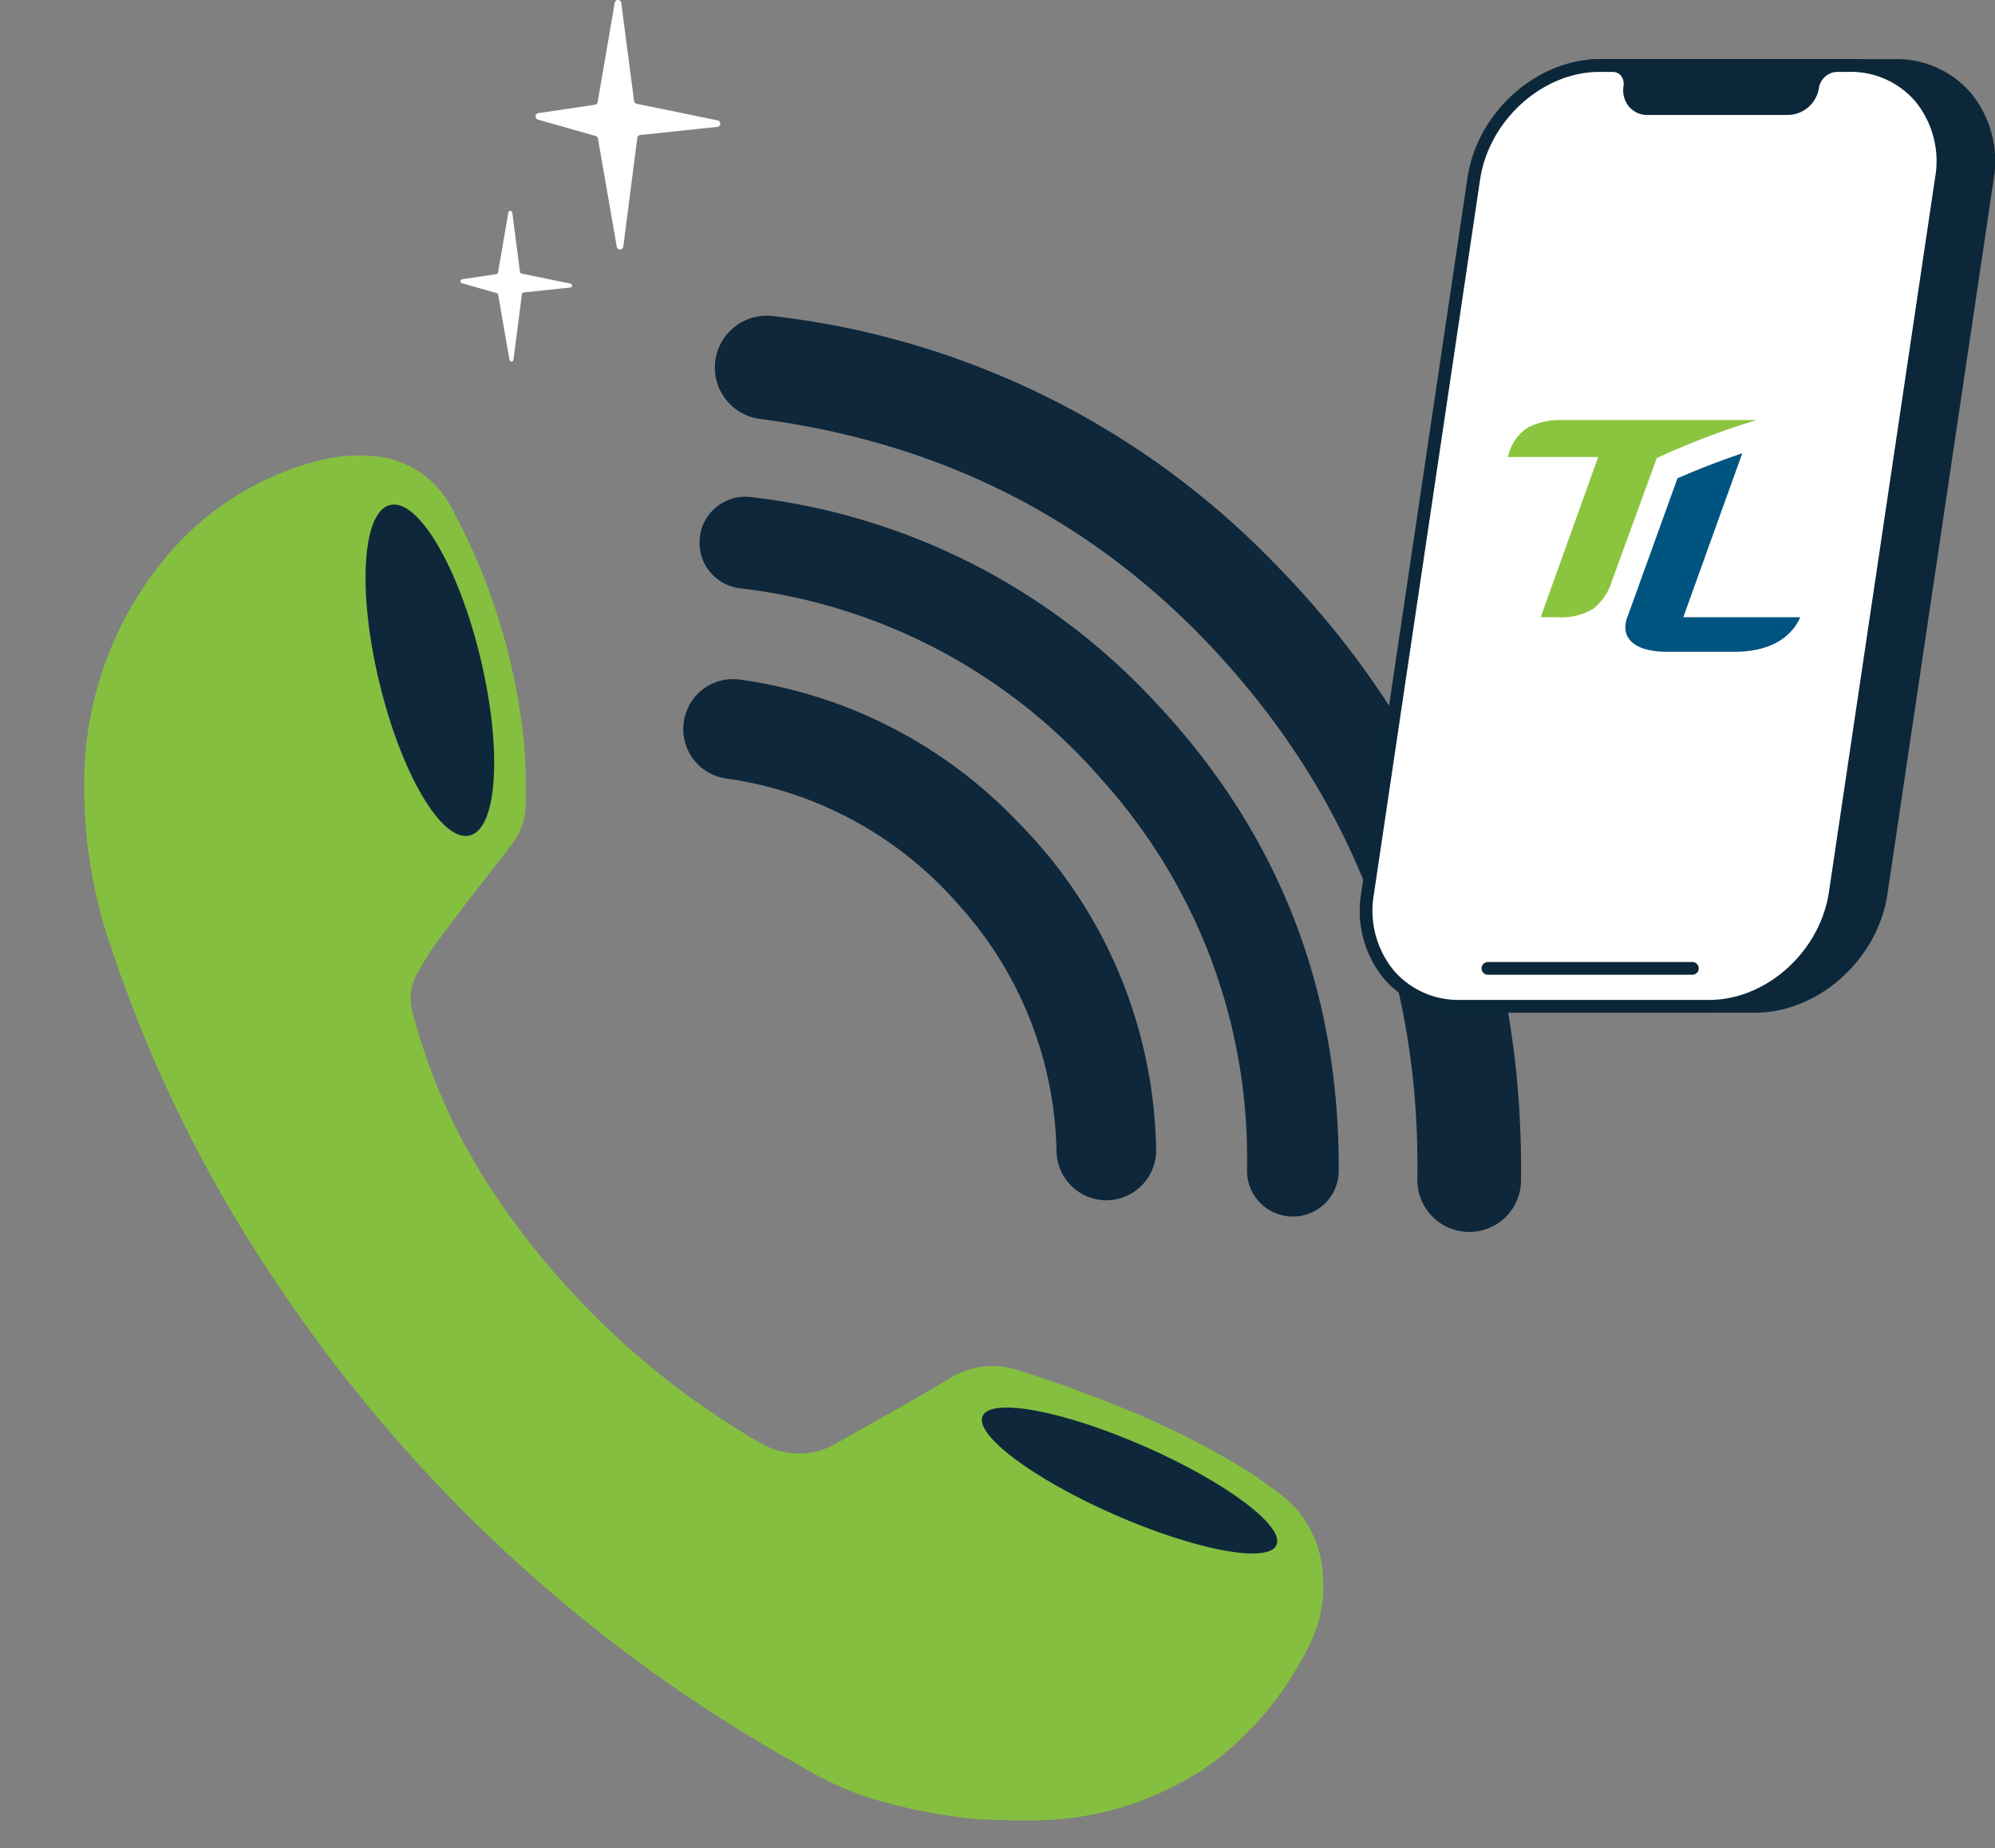 <?xml version="1.0" encoding="UTF-8"?> <svg xmlns="http://www.w3.org/2000/svg" width="189.457" height="175.516" viewBox="0 0 189.457 175.516"><rect x="0" y="0" width="189.457" height="175.516" fill="#808080" stroke="none"/><g id="Group_1695" data-name="Group 1695" transform="translate(-934.074 -310.002)"><g id="TL_Website__Asset_12_Landline" transform="matrix(0.996, 0.087, -0.087, 0.996, 946.324, 334.682)"><g id="Group_1555" data-name="Group 1555" transform="translate(0 0)"><g id="KOE07N" transform="translate(0 0)"><g id="Group_1554" data-name="Group 1554"><path id="Path_2275" data-name="Path 2275" d="M93.236,124a52.325,52.325,0,0,1-11.249-1.307,35.262,35.262,0,0,1-6.072-2.315A143.708,143.708,0,0,1,21.643,78.06,129.97,129.97,0,0,1,4.04,48.775,46.412,46.412,0,0,1,.081,33.206a33.41,33.41,0,0,1,6.455-22.74A27.753,27.753,0,0,1,19.148,1.042,14.971,14.971,0,0,1,24.448,0a9.136,9.136,0,0,1,8.23,4.411,59.448,59.448,0,0,1,8.675,21.354c.338,1.91.53,3.853.682,5.791a6.611,6.611,0,0,1-1.11,4.253c-2.056,3.166-4.1,6.343-6.089,9.553a26.817,26.817,0,0,0-1.763,3.5,4.6,4.6,0,0,0-.017,3.442,56.856,56.856,0,0,0,8.894,16.076A76.372,76.372,0,0,0,68.024,89.455a15.627,15.627,0,0,0,2.411,1.081,7.068,7.068,0,0,0,6.4-1.02c3.352-2.309,6.731-4.591,10.032-6.968a7.628,7.628,0,0,1,6.286-1.414c2.867.625,5.723,1.363,8.539,2.2a80.421,80.421,0,0,1,14.1,5.441c1.127.58,2.191,1.267,3.284,1.91a10.156,10.156,0,0,1,4.754,7.4,11.982,11.982,0,0,1-.811,6.968,30.585,30.585,0,0,1-8.686,12.2,29.762,29.762,0,0,1-16.093,6.416c-1.662.18-3.34.225-5.008.332Z" transform="translate(0 16.56)" fill="#85bf40"></path><path id="Path_2276" data-name="Path 2276" d="M78.116,80.931H78.11A4.929,4.929,0,0,1,73.2,76.34c-1.284-18.025-8.291-33.634-21.523-46.46C38.489,17.094,22.723,10.611,4.737,9.839A4.927,4.927,0,0,1,0,4.922H0A4.933,4.933,0,0,1,5.148,0,78.659,78.659,0,0,1,53.889,18.649C71.8,33.683,81.287,52.834,83.028,75.664A4.912,4.912,0,0,1,78.116,80.931Z" transform="translate(56.308 0)" fill="#0e273b"></path><path id="Path_2277" data-name="Path 2277" d="M0,4.364H0A4.355,4.355,0,0,1,4.523,0a61.927,61.927,0,0,1,39.5,15.671C57.241,27.284,64.3,41.8,65.7,58.94a4.348,4.348,0,0,1-4.343,4.681h0a4.358,4.358,0,0,1-4.343-4.011A53.676,53.676,0,0,0,40.247,24.028,53.678,53.678,0,0,0,4.191,8.718,4.356,4.356,0,0,1,.006,4.369Z" transform="translate(56.303 17.31)" fill="#0e273b"></path><path id="Path_2278" data-name="Path 2278" d="M43.525,46.271h0a4.75,4.75,0,0,1-4.7-4.225A35.911,35.911,0,0,0,27.488,19.476,35.875,35.875,0,0,0,4.4,9.472,4.716,4.716,0,0,1,0,4.751V4.735A4.717,4.717,0,0,1,4.974.009a44.881,44.881,0,0,1,27.376,11.1A45.19,45.19,0,0,1,48.223,40.948,4.742,4.742,0,0,1,43.525,46.271Z" transform="translate(56.314 34.666)" fill="#0e273b"></path></g></g><ellipse id="Ellipse_2095" data-name="Ellipse 2095" cx="4.94" cy="16.149" rx="4.94" ry="16.149" transform="translate(22.052 22.605) rotate(-18.51)" fill="#0e273b"></ellipse><ellipse id="Ellipse_2096" data-name="Ellipse 2096" cx="3.543" cy="15.242" rx="3.543" ry="15.242" transform="translate(89.196 105.715) rotate(-71.3)" fill="#0e273b"></ellipse></g></g><g id="Group_1556" data-name="Group 1556" transform="translate(977.804 310.002)"><path id="Path_1367" data-name="Path 1367" d="M49.6,460.136l3.248-.484a.185.185,0,0,0,.157-.154l.979-5.7a.189.189,0,0,1,.373.009l.734,5.631a.189.189,0,0,0,.149.16l4.643.952a.189.189,0,0,1-.017.373l-4.422.466a.189.189,0,0,0-.169.163l-.807,6.24a.189.189,0,0,1-.373.009l-1.078-6.2a.185.185,0,0,0-.134-.149l-3.309-.938a.19.19,0,0,1,.023-.37Z" transform="translate(-49.439 -433.615)" fill="#fff"></path><path id="Path_1368" data-name="Path 1368" d="M74.172,395.635l5.377-.8a.312.312,0,0,0,.262-.256l1.62-9.432a.312.312,0,0,1,.618.012l1.218,9.321a.313.313,0,0,0,.248.265l7.687,1.576a.313.313,0,0,1-.029.618l-7.32.772a.313.313,0,0,0-.277.271l-1.334,10.329a.312.312,0,0,1-.618.015l-1.786-10.274a.312.312,0,0,0-.221-.248l-5.479-1.556a.312.312,0,0,1,.041-.609Z" transform="translate(-66.782 -384.889)" fill="#fff"></path></g><g id="Group_1698" data-name="Group 1698" transform="translate(1063.217 315.615)"><g id="Group_1477" data-name="Group 1477" transform="translate(0 0)"><path id="Path_2173" data-name="Path 2173" d="M768.414,210.206a9.267,9.267,0,0,0-7.163-3.166H737.563c-6.008,0-11.64,5.048-12.562,11.26l-10.083,67.86a10.173,10.173,0,0,0,2.2,8.277,9.267,9.267,0,0,0,7.163,3.166h23.688c6.008,0,11.64-5.048,12.562-11.26l10.084-67.86A10.174,10.174,0,0,0,768.414,210.206Z" transform="translate(-710.433 -207.036)" fill="#0d273a"></path><g id="Group_1476" data-name="Group 1476" transform="translate(0 0.004)"><path id="Path_2174" data-name="Path 2174" d="M772.5,208.49H748.828c-5.728,0-11.08,4.819-11.952,10.751L726.793,287.1c-.888,5.932,3.041,10.751,8.769,10.751H759.25c5.728,0,11.081-4.818,11.953-10.751l10.083-67.86C782.162,213.3,778.232,208.49,772.5,208.49Z" transform="translate(-726.05 -207.885)" fill="#fff"></path><path id="Path_2175" data-name="Path 2175" d="M758.385,297.6H734.71a9.323,9.323,0,0,1-7.163-3.166,10.144,10.144,0,0,1-2.2-8.277l10.083-67.86c.926-6.212,6.554-11.26,12.561-11.26h23.688a9.322,9.322,0,0,1,7.163,3.166,10.144,10.144,0,0,1,2.2,8.277l-10.083,67.86c-.934,6.212-6.566,11.26-12.574,11.26Zm-10.4-89.353c-5.423,0-10.517,4.589-11.36,10.229l-10.083,67.86a8.961,8.961,0,0,0,1.923,7.3,8.084,8.084,0,0,0,6.237,2.754h23.688c5.423,0,10.517-4.589,11.36-10.229l10.084-67.859A8.962,8.962,0,0,0,777.914,211a8.084,8.084,0,0,0-6.237-2.753Z" transform="translate(-725.21 -207.04)" fill="#0d273a"></path></g><path id="Path_2176" data-name="Path 2176" d="M771.481,207.034H747.109a.6.6,0,1,0,0,1.21h1.886a1.035,1.035,0,0,1,.813.35,1.257,1.257,0,0,1,.254,1,2.437,2.437,0,0,0,.534,1.965,2.257,2.257,0,0,0,1.74.776h13.4a3.025,3.025,0,0,0,2.883-2.562,1.82,1.82,0,0,1,1.677-1.531H771.5a.6.6,0,0,0,.609-.6.639.639,0,0,0-.634-.6Z" transform="translate(-725.027 -207.03)" fill="#0d273a"></path><path id="Path_2177" data-name="Path 2177" d="M802.259,413.79h-19.42a.6.6,0,1,1,0-1.21h19.408a.605.605,0,0,1,.013,1.21Z" transform="translate(-770.678 -326.827)" fill="#0d273a"></path></g><path id="Path_2417" data-name="Path 2417" d="M126.527,32.639c-1.4.468-3.617,1.265-6.156,2.379l-4.746,13.158a2.451,2.451,0,0,0-.151,1.464,1.908,1.908,0,0,0,.68,1.018,3.47,3.47,0,0,0,1.333.62,7.447,7.447,0,0,0,1.834.207h6.556a9.908,9.908,0,0,0,1.963-.191,7.344,7.344,0,0,0,1.735-.572,5.345,5.345,0,0,0,1.437-1.019,4.784,4.784,0,0,0,1.022-1.5H120.928Z" transform="translate(-90.215 4.802)" fill="#005480"></path><path id="Path_2418" data-name="Path 2418" d="M23.659,0H5.192A6.873,6.873,0,0,0,2.067.635a4.1,4.1,0,0,0-1.9,2.408L0,3.512H8.6L3.141,18.729h1.6a5.885,5.885,0,0,0,3.368-.784,5.26,5.26,0,0,0,1.781-2.609L14.168,3.61A74.481,74.481,0,0,1,23.659,0Z" transform="translate(14.028 34.28)" fill="#8bc53f"></path></g></g></svg> 